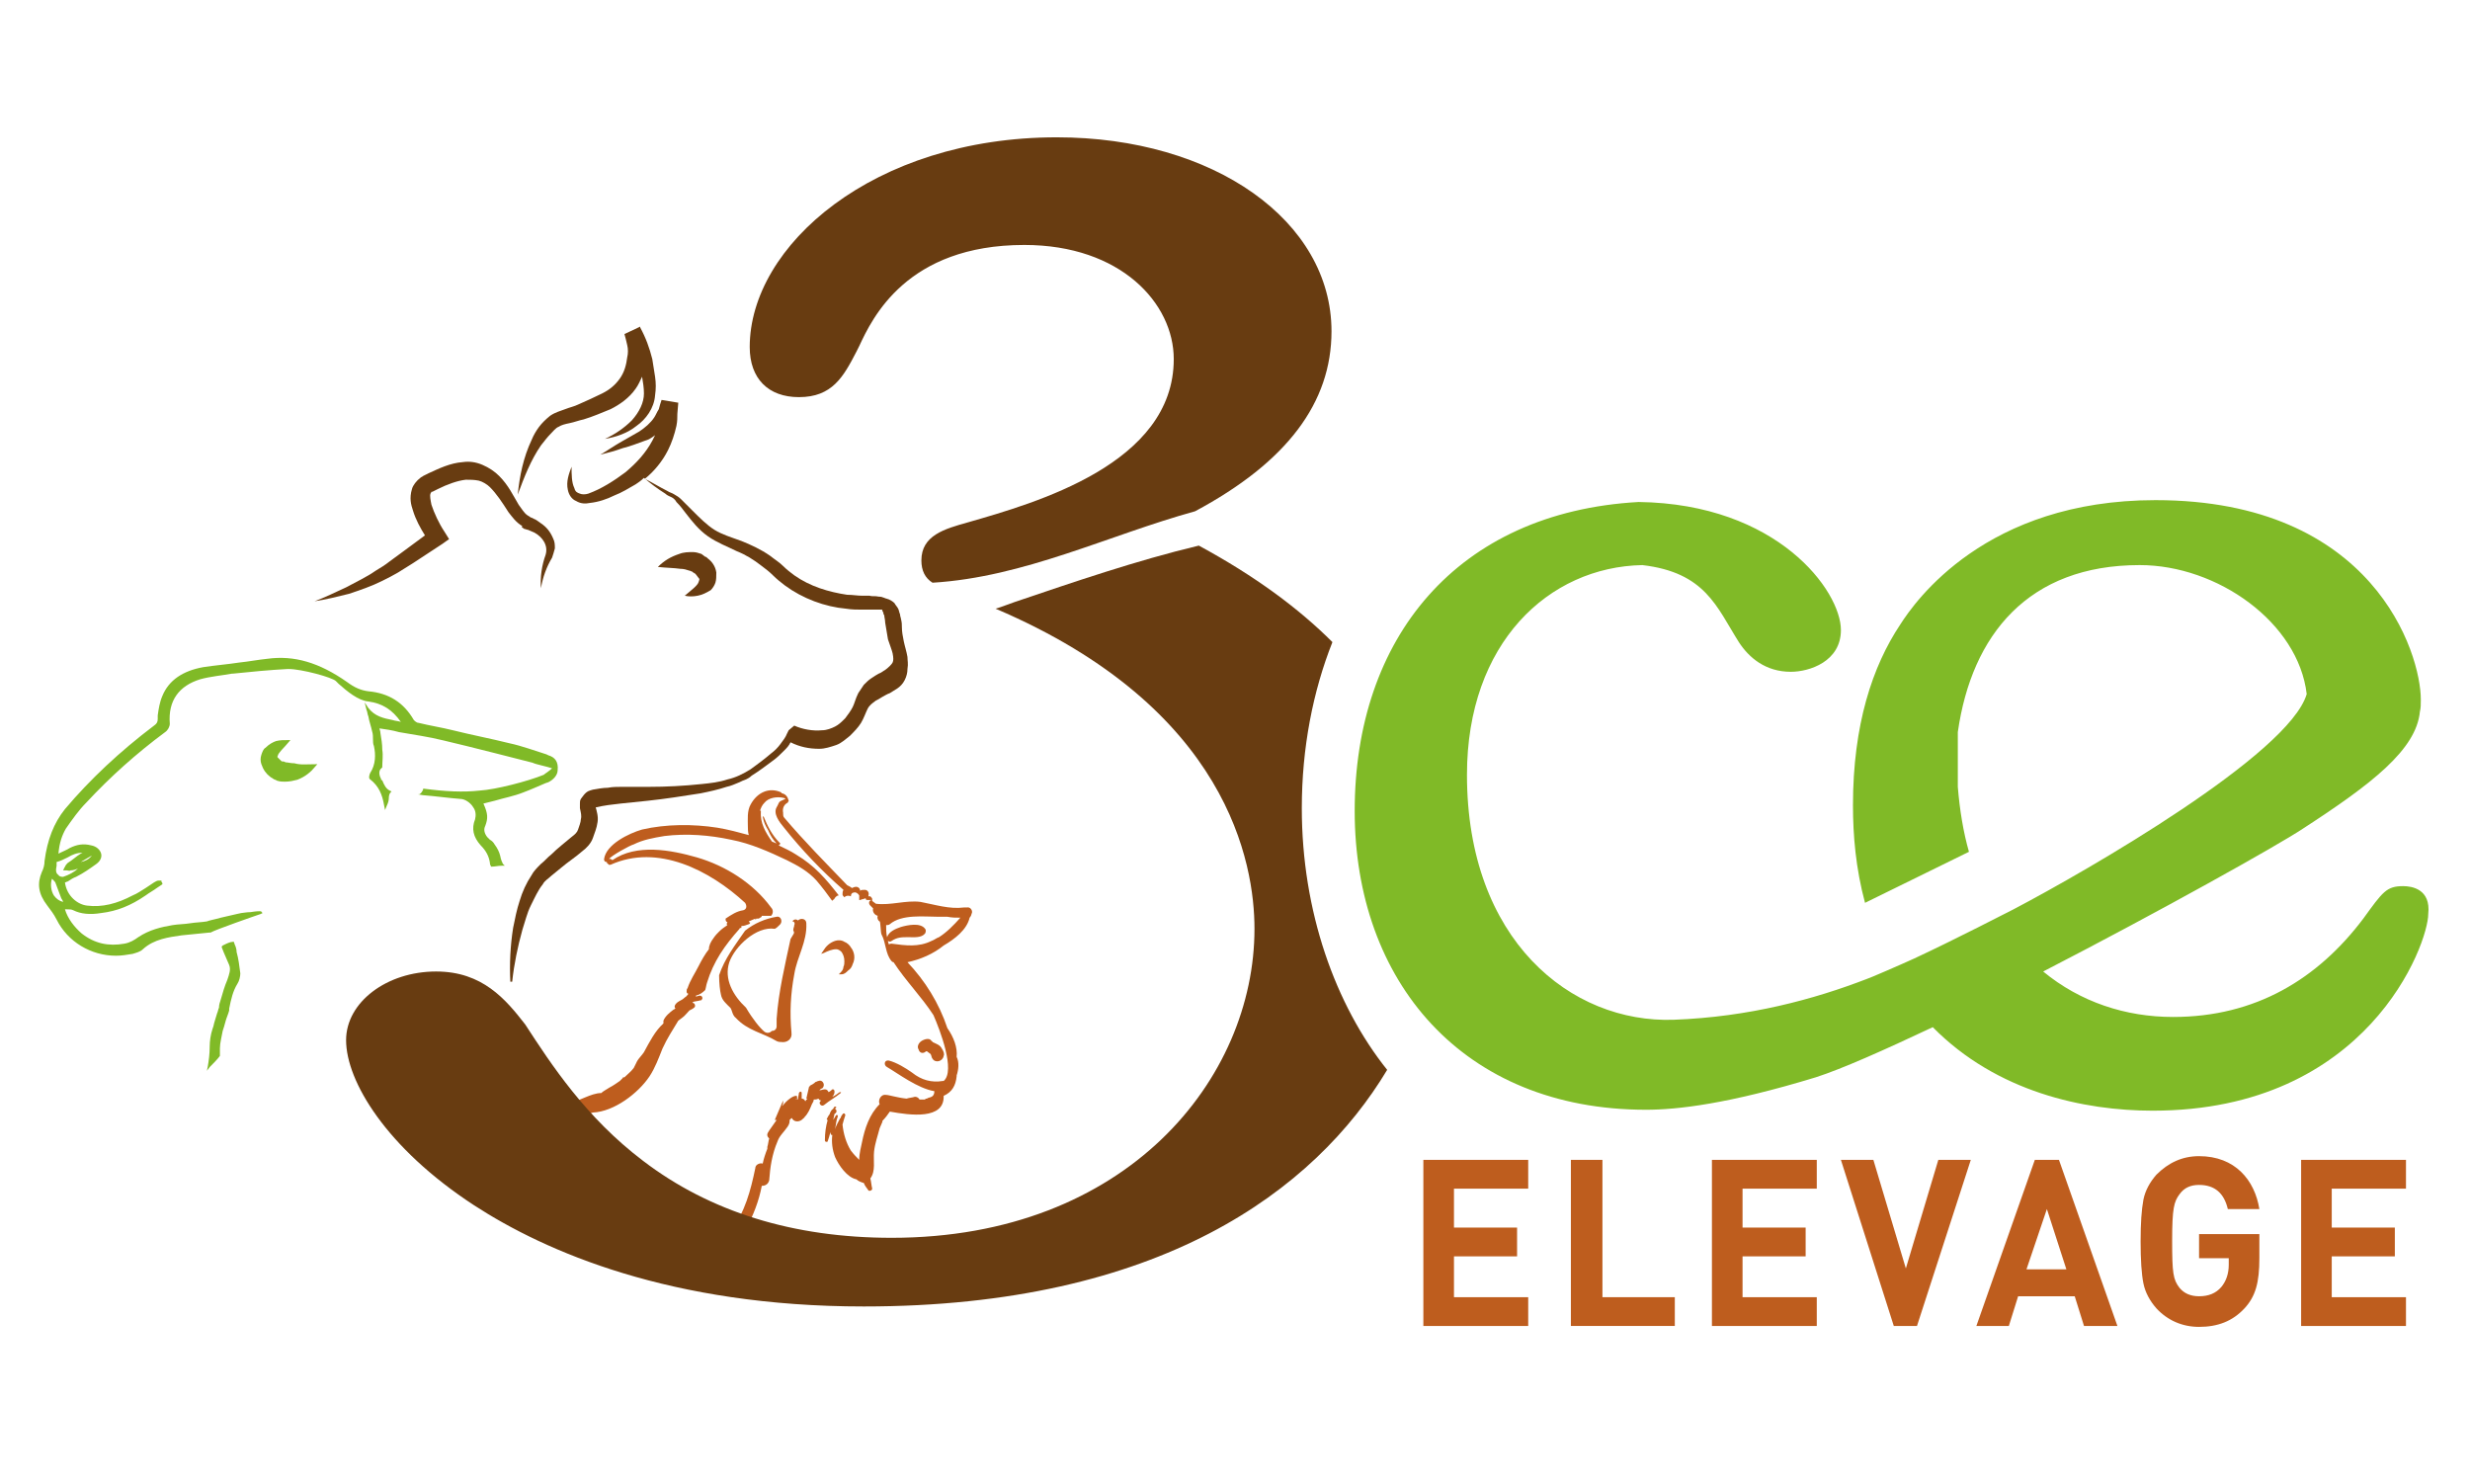 <svg xmlns="http://www.w3.org/2000/svg" xmlns:xlink="http://www.w3.org/1999/xlink" id="Calque_1" x="0px" y="0px" viewBox="0 0 266.2 159.9" style="enable-background:new 0 0 266.2 159.9;" xml:space="preserve"><style type="text/css">	.st0{fill:#BE5D1E;}	.st1{fill:#683C11;}	.st2{fill:#80BA27;}	.st3{fill:#80BA27;stroke:#80BA27;stroke-width:0.284;stroke-miterlimit:10;}</style><path class="st0" d="M90.1,102.3C90.1,102.3,90,102.3,90.1,102.3c-0.4,0-0.9,0.2-1.3,0.4l-0.3,0.1l0.2-0.3c0.3-0.5,0.7-0.9,1.3-1.1  c0.3-0.1,0.7-0.1,1,0.1c0.3,0.1,0.6,0.4,0.7,0.6c0.4,0.5,0.5,1.2,0.2,1.8c-0.1,0.3-0.2,0.5-0.5,0.7c-0.2,0.2-0.4,0.4-0.7,0.4  c0,0,0,0,0,0l-0.3,0l0.2-0.2c0.2-0.2,0.3-0.4,0.3-0.6c0.1-0.2,0.1-0.4,0.1-0.6c0-0.4-0.1-0.7-0.3-1  C90.6,102.5,90.4,102.3,90.1,102.3z"></path><g>	<path class="st0" d="M101.5,113c-0.2-0.4-0.6-0.5-1-0.7c0,0,0,0,0,0c0,0,0-0.1-0.1-0.1c-0.2-0.4-0.8-0.2-1.1,0   c-0.3,0.2-0.5,0.6-0.3,0.9c0,0,0,0,0,0c0.1,0.4,0.5,0.5,0.8,0.2c0,0,0.1,0,0.1,0c0.1,0.1,0.3,0.2,0.4,0.3c0.1,0.2,0.1,0.4,0.2,0.5   c0.3,0.5,1.1,0.3,1.2-0.3C101.8,113.6,101.7,113.3,101.5,113z"></path></g><g>	<path class="st0" d="M86.9,99.5c0-0.5-0.6-0.6-0.9-0.3c-0.2-0.2-0.5-0.1-0.6,0.1c0.2,0,0.3,0.2,0.2,0.4c0,0.2-0.1,0.3-0.1,0.5   c0,0,0,0,0,0.1c0.1,0.1,0.1,0.3,0,0.4c0,0,0,0,0,0c-0.1,0.2-0.2,0.3-0.3,0.5c-0.6,2.8-1.3,5.7-1.5,8.6c0,0,0,0.1,0,0.1   c0,0.2,0,0.5,0,0.7c0,0.3-0.2,0.5-0.5,0.5c-0.2,0.2-0.5,0.3-0.8,0.1c-0.5-0.4-1.3-1.4-2-2.6c-1.4-1.3-2.4-3.1-1.8-4.9   c0.6-1.7,2.9-3.9,4.9-3.6c0.2-0.1,0.3-0.2,0.5-0.4c0.4-0.3,0.2-1-0.3-0.9c-1.2,0.2-2.4,0.7-3.4,1.5c0,0,0,0,0,0   c-1.1,1.6-2.2,3-2.8,4.8c0,0.9,0.1,1.7,0.2,2.1c0.1,0.6,0.6,1,1,1.4c0.2,0.2,0.2,0.8,0.6,1.1c1.3,1.4,2.9,1.6,4.4,2.5   c0.2,0.1,0.4,0.1,0.5,0.1c0.6,0.1,1.2-0.3,1.1-1c-0.2-2.1-0.1-4.2,0.3-6.3C85.9,103.1,87,101.5,86.9,99.5z"></path></g><g>	<path class="st0" d="M58.2,121.2c1,0.1,1.9,0,2.6-0.4c0.6,0,1.3-0.2,1.8-0.4c0.4-0.2,0.9-0.4,1.3-0.5c0,0,0,0,0,0   c2.3-0.1,4.9-2.1,6.1-3.9c0.6-0.9,1-2,1.4-3c0.5-1.1,1.1-2,1.7-3c0,0,0,0,0,0c0.1-0.1,0.3-0.2,0.4-0.3c0.3-0.2,0.5-0.5,0.8-0.8   c0.2-0.1,0.4-0.2,0.5-0.3c0.2-0.1,0.1-0.5-0.1-0.5c0-0.1-0.1-0.1-0.1-0.1c0.3-0.1,0.6-0.1,0.9-0.2c0,0,0.1,0,0.1,0   c0-0.1,0.1-0.1,0.1-0.2c0-0.2-0.1-0.3-0.3-0.3c-0.1,0-0.3,0.1-0.4,0.1c0-0.1,0-0.1,0-0.1c0.4-0.1,0.7-0.3,1-0.6   c0.1-0.3,0.1-0.5,0.2-0.8c0.7-2.3,1.9-4,3.5-5.8c0-0.1,0.1-0.1,0.2-0.1c0-0.1,0-0.2,0-0.2c0.3,0,0.5-0.1,0.8-0.2   c0.1,0,0.2-0.2,0.1-0.2c0,0-0.1,0-0.1-0.1c0.2-0.1,0.5-0.2,0.7-0.3c0,0.1,0,0.1,0,0.1c0.1,0,0.1-0.1,0.1-0.1c0.1,0,0.1,0,0.2,0   c0.1,0,0.1,0,0.2-0.1c0,0,0,0,0,0c0.1,0,0.2-0.1,0.2-0.2c0.3,0,0.7,0,1,0c0.2-0.2,0.3-0.6,0-0.9c-1.9-2.6-4.9-4.5-8-5.4   c-2.8-0.8-6.5-1.5-9.1,0.3c-0.1-0.1-0.3-0.2-0.4-0.1c0.3-0.4,2.3-1.5,2.7-1.6c1-0.5,2.1-0.7,3.3-0.9c2.4-0.3,4.9-0.1,7.2,0.4   c2.1,0.4,4.1,1.3,6,2.2c1.2,0.6,2.3,1.2,3.2,2.2c0.6,0.7,1.2,1.5,1.7,2.2c0-0.1,0.1-0.1,0.2-0.2c0.1-0.2,0.3-0.4,0.5-0.4   c-1.4-1.8-2.6-3.2-4.6-4.4c-0.6-0.4-1.3-0.7-1.9-1c0.1,0,0.3-0.2,0.1-0.3C83.2,90,82.7,89,82.3,88c0,0-0.1,0-0.1,0   c0.1,0.6,0.3,1,0.6,1.5c0.2,0.5,0.5,1,0.9,1.4c0,0,0,0,0,0c-0.2-0.1-0.3-0.1-0.5-0.2c-0.7-1-1.3-2-1.2-3.3c0,0,0-0.1-0.1,0   c0.1-0.3,0.2-0.6,0.5-0.9c0.4-0.5,1.3-0.7,2.1-0.5c0.3,0.1,0.1,0.1-0.3,0.3c-0.3,0.1-0.3,0.4-0.5,0.7c-0.4,0.7,0.3,1.6,0.8,2.2   c1.9,2.4,4.1,4.7,6.4,6.7c-0.1,0.2-0.1,0.3-0.1,0.5c0,0.1,0.1,0.2,0.2,0.3c0.2-0.2,0.5-0.2,0.7-0.1c0-0.2,0.1-0.4,0.3-0.4   c0.2-0.1,0.5,0.1,0.6,0.3c0,0,0,0.1,0,0.1c0,0,0,0,0,0c0,0.2,0,0.3,0,0.4c0,0,0,0,0,0c0,0,0.1,0,0.1,0c0.2-0.1,0.4-0.1,0.6-0.2   c0,0.1,0,0.2,0.2,0.2c0.1,0,0.3,0,0.4,0c-0.3,0.1-0.3,0.4-0.1,0.6l0.3,0.3c-0.1,0.3,0.1,0.7,0.5,0.8c-0.1,0.2,0,0.5,0.2,0.6   c0.1,0,0.1,1.2,0.2,1.4c0.5,0.9,0.4,2.1,1.1,2.9c0.1,0.1,0.2,0.1,0.2,0.1c1.3,2,3,3.7,4.3,5.7c0.7,1.6,2.4,6,1.1,7.1   c0,0-0.1,0-0.1,0c-1.2,0.2-2.3-0.1-3.3-0.9c-0.7-0.5-1.7-1.1-2.5-1.3c-0.5-0.1-0.6,0.5-0.2,0.7c1.2,0.7,3.3,2.3,5.1,2.6   c0,0.3-0.1,0.5-0.3,0.6c-0.2,0.1-0.4,0.1-0.5,0.2c-0.1,0-0.2,0-0.2,0.1c0,0,0,0,0,0c-0.2,0-0.4,0-0.6,0c-0.1-0.2-0.3-0.3-0.5-0.3   c-0.3,0.1-0.6,0.1-0.9,0.2c-1-0.1-1.9-0.4-2.2-0.4c-0.6-0.1-0.9,0.6-0.7,1c-1.1,1.1-1.6,2.6-1.9,4.1c-0.1,0.5-0.3,1.2-0.3,1.9   c-0.3-0.3-0.6-0.6-0.9-1c-0.5-0.8-0.8-1.8-0.9-2.8c0.1-0.4,0.2-0.7,0.3-1c0-0.2-0.2-0.3-0.3-0.1c-0.1,0.1-0.2,0.3-0.2,0.4   c0,0-0.1,0-0.1,0.1c-0.2,0.4-0.4,0.7-0.5,1.1c0.1-0.5,0.1-0.9,0.3-1.4c0-0.1-0.1-0.2-0.2-0.1c-0.1,0.2-0.2,0.3-0.3,0.5   c0.1-0.4,0.1-0.7,0.2-0.7c0.2-0.1,0.2-0.4,0-0.5c0,0,0-0.1,0.1-0.1c0.1-0.1-0.1-0.2-0.2-0.1c0,0.1-0.1,0.1-0.1,0.2   c-0.2,0.1-0.3,0.3-0.4,0.6c-0.1,0.1-0.2,0.3-0.3,0.5c0,0.1,0.1,0.1,0.1,0.1c0,0,0,0,0,0c-0.2,0.7-0.3,1.4-0.3,2.2   c0,0.2,0.3,0.2,0.3,0.1c0.1-0.3,0.2-0.6,0.3-1c0,0.1,0,0.2,0.1,0.3c0,0.1,0.1,0,0.1,0c0,0,0,0,0,0c-0.1,0.8,0,1.6,0.3,2.4   c0.4,0.9,1.3,2.2,2.3,2.4c0.2,0.2,0.5,0.3,0.8,0.4c0.1,0.3,0.3,0.5,0.5,0.8c0.1,0.1,0.4,0,0.4-0.2c-0.1-0.4-0.1-0.7-0.2-1.1   c0.6-0.8,0.3-1.9,0.4-2.9c0.1-0.9,0.4-1.7,0.6-2.5c0.1-0.2,0.2-0.5,0.3-0.7c0,0,0-0.1,0-0.1c0.3-0.3,0.6-0.7,0.8-1   c2.2,0.4,5.9,0.9,5.8-1.7c0.9-0.4,1.3-1.1,1.4-2.1c0,0,0-0.1,0-0.1c0.2-0.6,0.3-1.4,0-2c0.1-1-0.3-2.1-1-3.1   c-0.9-2.7-2.4-5.1-4.3-7.1c1.4-0.3,2.8-0.9,3.9-1.8c1.2-0.7,2.5-1.7,2.8-3c0.1-0.1,0.2-0.3,0.2-0.4c0.2-0.3-0.1-0.8-0.5-0.7   c-0.1,0-0.1,0-0.2,0c0,0,0,0-0.1,0c-1.6,0.2-3.1-0.3-4.7-0.6c-1.6-0.2-3.2,0.4-4.8,0.2c0,0,0,0,0,0c-0.1-0.1-0.3-0.2-0.4-0.3   c0-0.1,0-0.1,0-0.2c0-0.1-0.1-0.2-0.2-0.3c-0.1,0-0.2,0-0.2,0c0,0,0,0,0,0c0,0,0-0.1,0-0.1c0.1-0.3-0.1-0.6-0.4-0.6   c-0.2,0-0.4,0-0.5,0.1c0-0.3-0.3-0.5-0.6-0.4c-0.1,0-0.2,0.1-0.3,0.1c-0.1-0.1-0.3-0.2-0.5-0.3c0,0,0,0,0,0   c-2.3-2.4-4.6-4.7-6.8-7.3c-0.1-0.1-0.1-0.3-0.1-0.4c0,0,0-0.1,0-0.1c-0.1-0.5,0.1-0.9,0.5-1.1c0-0.1,0.1-0.1,0.1-0.2   c-0.1-0.4-0.3-0.7-0.7-0.8c0,0-0.1,0-0.1-0.1c0,0,0,0,0,0c-1.3-0.6-2.6,0-3.3,1.3c-0.4,0.7-0.3,1.6-0.3,2.4c0,0.2,0,0.6,0.1,0.9   c-1.1-0.3-2.2-0.6-3.4-0.8c-2.6-0.4-5.5-0.4-8.1,0.2c-1.4,0.4-3.9,1.6-4.1,3.2c0,0.2,0.1,0.3,0.3,0.3c0,0.1,0,0.1,0.1,0.2   c0,0,0.1,0,0.1,0.1c0.1,0,0.1,0,0.2,0c5.1-2.3,10.7,0.6,14.5,4.1c0,0,0,0,0,0c0.2,0.3,0.2,0.7-0.2,0.8c-0.7,0.1-1.3,0.5-1.9,0.9   c0,0,0,0,0,0c0,0.2,0,0.3,0.2,0.4c0,0,0,0,0,0c0,0,0,0,0,0c-0.1,0.1-0.1,0.3,0,0.3c0,0,0,0,0,0c-0.3,0.2-0.6,0.4-0.9,0.7   c-0.2,0.2-0.4,0.4-0.6,0.7c-0.3,0.4-0.5,0.8-0.5,1.2c-0.4,0.5-0.8,1.2-1.1,1.8c-0.4,0.8-0.9,1.5-1.2,2.4c0,0,0,0,0,0   c-0.1,0.1-0.1,0.2-0.1,0.4c0,0.1,0.1,0.2,0.2,0.2c-0.1,0.1-0.2,0.3-0.4,0.4c-0.2,0.2-0.4,0.3-0.6,0.4c-0.2,0.1-0.7,0.5-0.4,0.8   c0,0,0,0,0,0c-0.1,0-0.1,0.1-0.2,0.1c-0.4,0.3-0.9,0.7-1.1,1.2c0,0,0,0.1,0,0.1c0,0,0,0,0,0.1c0,0,0,0,0,0.1   c-0.9,0.8-1.5,2-2.1,3.1c-0.2,0.3-0.5,0.6-0.7,0.9c0,0.1-0.1,0.1-0.1,0.2c-0.1,0.2-0.2,0.4-0.3,0.6c-0.3,0.4-0.7,0.7-1,1   c-0.1,0-0.2,0-0.2,0.1c-0.1,0.1-0.2,0.2-0.3,0.3c-0.3,0.2-0.7,0.5-1.1,0.7c-0.3,0.2-0.7,0.4-0.9,0.6c-1.1,0-2.4,0.9-3.5,1.1   c-1.4,0.3-2.8,0.3-4.1,0.9 M101.2,101c-0.3,0.1-0.5,0.3-0.8,0.4c-1.4,0.7-2.8,0.5-4.3,0.3c-0.1,0-0.2,0-0.3,0.1   c0-0.1-0.1-0.2-0.1-0.4c0.1,0.1,0.3,0.1,0.4,0c0.6-0.4,1.1-0.4,1.8-0.4c0.6,0,1.4,0.1,1.8-0.4c0.1-0.2,0.1-0.4,0-0.5   c-0.5-0.7-1.9-0.4-2.6-0.2c-0.6,0.2-1.3,0.5-1.5,1.1c-0.1-0.4-0.1-0.9-0.1-1.3c0.1,0,0.3,0,0.4-0.1c1.3-1.1,3.7-0.8,5.2-0.8   c0.3,0,0.7,0,1,0c0.5,0.1,0.9,0.1,1.4,0.1C102.8,99.7,102,100.5,101.2,101z"></path></g><g>	<path class="st0" d="M73.7,136.1c0.8-2,2.6,2.1,3.9,0.5c2.1-2.6,3.9-5.6,4.5-8.8c0.4,0,0.7-0.2,0.8-0.6c0.1-1.4,0.3-2.8,0.9-4.2   c0.2-0.6,0.7-1,1.1-1.6c0.2-0.3,0.2-0.5,0.2-0.7c0.1-0.1,0.1-0.1,0.2-0.2c0,0,0.1,0,0.1,0.1c0,0,0,0,0,0c0.3,0.4,0.9,0.3,1.2-0.1   c0,0,0.1,0,0.1-0.1c0.4-0.4,0.6-0.9,0.8-1.4c0.1-0.2,0.2-0.3,0.2-0.5c0.2,0,0.3,0,0.5-0.1c0.1,0.1,0.1,0.2,0.3,0.2c0,0,0,0-0.1,0.1   c-0.2,0.2,0.1,0.6,0.4,0.4c0.6-0.5,1.2-0.8,1.8-1.3c0.1-0.1,0-0.1-0.1-0.1c-0.3,0.2-0.5,0.4-0.8,0.5c0.2-0.2,0.3-0.5,0.2-0.7   c0-0.1-0.1-0.1-0.2-0.1c-0.1,0.1-0.2,0.2-0.4,0.3c-0.1-0.2-0.2-0.3-0.4-0.3c-0.2,0-0.4,0.1-0.6,0.1c0.1-0.1,0.2-0.2,0.3-0.2   c0.4-0.3,0.1-1-0.4-0.8c-0.1,0-0.2,0.1-0.3,0.1c-0.2,0.2-0.4,0.3-0.6,0.4c0,0,0,0.1-0.1,0.1c-0.1,0.4-0.2,0.9-0.3,1.3   c0,0,0,0,0.1,0c0,0,0,0.1-0.1,0.1c0,0.1-0.1,0.1-0.1,0.2c0,0,0,0,0,0c-0.1-0.2-0.2-0.3-0.4-0.3c0-0.2,0-0.4,0-0.6   c0-0.2-0.2-0.2-0.3,0c0,0.2-0.1,0.4-0.1,0.7c0,0,0,0,0,0c-0.1-0.1-0.2-0.1-0.3,0c0.1-0.1,0.1-0.1,0.1-0.1c0.1,0,0.2,0,0.1-0.1   c0,0,0-0.1,0-0.1c0-0.1,0-0.1-0.1-0.1c-0.4,0-1,0.5-1.5,1.1c0-0.1,0.1-0.2,0.1-0.3c0-0.1,0-0.2,0-0.3c-0.3,0.7-0.6,1.4-0.9,2.1   c0.1,0,0.1,0,0.2,0c-0.4,0.6-0.8,1.1-0.9,1.3c-0.2,0.3-0.1,0.5,0.1,0.7c-0.1,0.3-0.1,0.6-0.2,0.9c0,0.1,0,0.1,0,0.2c0,0,0,0,0,0   c-0.2,0.5-0.4,1.1-0.5,1.6c-0.3-0.1-0.8,0.1-0.8,0.5c-0.5,2.4-1.1,4.7-2.6,6.7c-0.4,0.6-0.9,1.1-1.3,1.7c-0.1,0-0.2,0-0.2,0.1   c0,0.1-0.1,0.1-0.1,0.2c-0.9,1.1-1.8-3.4-2.7-2.3c-0.4,0.6-0.9,1.3-1.4,2c-0.4,0.5-0.6,1-0.8,1.6c-0.1,0.2-0.2,0.5-0.3,0.7"></path></g><path class="st1" d="M86.1,42.8c3.6,0,4.8-2.2,6.2-4.9l0.3-0.6c1.4-3,5.1-10.9,17.8-10.9c10.4,0,16.1,6.3,16.1,12.3  c0,11.3-14.9,15.5-22.2,17.6c-2.5,0.7-5,1.4-5,4.1c0,1.1,0.4,1.9,1.2,2.4c9.9-0.6,18.9-5.1,28.3-7.7c9.9-5.3,14.7-11.7,14.7-19.4  c0-11.9-12.7-20.9-29.6-20.9c-19.8,0-33.1,11.7-33.1,22.6C80.8,40.8,82.8,42.8,86.1,42.8z"></path><path class="st1" d="M140.3,87.1c0-6.5,1.2-12.6,3.3-17.9c-3.6-3.6-8.3-7.1-14.4-10.4c-6.7,1.6-13.4,3.9-19.9,6.1  c-0.6,0.2-1.3,0.5-2,0.7c25.1,10.7,27.9,27.5,27.9,34.5c0,16.1-13.7,33.3-39.1,33.3c-10.6,0-19.6-2.8-26.8-8.3  c-6.2-4.7-9.9-10.4-12.7-14.7c-2.1-2.7-4.6-5.7-9.6-5.7c-5.3,0-9.7,3.3-9.7,7.4c0,4.4,4.3,11.6,13.8,17.8c7.7,5,21.2,10.9,42,10.9  c31.9,0,48.6-12.5,56.4-25.5C143.9,108.3,140.3,98.2,140.3,87.1z"></path><g>	<path class="st0" d="M153.4,142.9V125h11.3v3.1h-8v4.2h6.8v3.1h-6.8v4.4h8v3.1H153.4z"></path>	<path class="st0" d="M169.3,142.9V125h3.4v14.8h7.8v3.1H169.3z"></path>	<path class="st0" d="M184.5,142.9V125h11.3v3.1h-8v4.2h6.8v3.1h-6.8v4.4h8v3.1H184.5z"></path>	<path class="st0" d="M206.6,142.9h-2.5l-5.7-17.9h3.5l3.5,11.7l3.5-11.7h3.5L206.6,142.9z"></path>	<path class="st0" d="M224.6,142.9l-1-3.2h-6.1l-1,3.2h-3.5l6.3-17.9h2.6l6.3,17.9H224.6z M220.6,130.3l-2.2,6.5h4.3L220.6,130.3z"></path>	<path class="st0" d="M241.9,141c-1.3,1.4-2.9,2-4.9,2c-1.8,0-3.4-0.7-4.6-2c-0.7-0.8-1.2-1.7-1.4-2.7c-0.2-1-0.3-2.5-0.3-4.5   s0.1-3.4,0.3-4.5c0.2-1,0.7-1.9,1.4-2.7c1.3-1.3,2.8-2,4.6-2c3.9,0,6,2.6,6.5,5.7h-3.4c-0.4-1.7-1.4-2.6-3.1-2.6   c-0.9,0-1.6,0.3-2.1,1c-0.6,0.8-0.8,1.5-0.8,5c0,3.5,0.1,4.2,0.8,5.1c0.5,0.6,1.2,0.9,2.1,0.9c1,0,1.8-0.3,2.4-1   c0.5-0.6,0.8-1.4,0.8-2.4v-0.7H237V133h6.5v2.6C243.5,138.2,243.1,139.7,241.9,141z"></path>	<path class="st0" d="M248,142.9V125h11.3v3.1h-8v4.2h6.8v3.1h-6.8v4.4h8v3.1H248z"></path></g><path class="st2" d="M259,95.5c-1.8,0-2.2,0.6-4.3,3.5c-4.9,6.5-11.6,10.6-20.5,10.6c-5.1,0-10-1.6-14-4.9  c12.6-6.5,25.3-13.6,28-15.4c7.4-4.8,12.2-8.5,12.6-12.6c0.1-0.4,0.1-0.8,0.1-1.3c0-5-5.1-21.5-28.6-21.5  c-18.3,0-25.9,10.9-27.5,13.4c-3,4.5-5.1,10.8-5.1,19.5c0,3.2,0.3,6.8,1.3,10.5l11.2-5.5c-0.6-2.1-1-4.5-1.2-7v-5.9  c1.5-10.5,7.6-18,19.6-18c8.4,0,17.1,6.2,18,13.9c-1.9,6.5-23.6,19-31.6,23.2c-0.4,0.2-6.4,3.3-10.7,5.3c-1.3,0.6-5,2.2-5.1,2.2  c-5.7,2.2-12.7,4.1-20.8,4.4c-11.1,0.4-22.3-8.6-22.3-26.4c0-14.2,8.8-22.4,18.9-22.6c0,0,0,0,0,0c6.8,0.8,8,4.5,10.4,8.3  c1.1,1.7,2.9,3.2,5.6,3.2c2,0,5.4-1.1,5.4-4.5c0-4.2-6.8-13.6-21.8-13.8v0v0c-19.6,1.1-30.6,14.7-30.6,33.3  c0,18.3,11.6,32.2,31.4,32.2c3.3,0,8.8-0.6,18.3-3.5c2.8-0.9,7.3-2.9,12.6-5.4c6.9,7,16.3,9,23.7,9c23.2,0,29.7-18,29.7-21.2  C262,95.8,259.9,95.5,259,95.5z"></path><g>	<path class="st1" d="M97.8,70.8c-0.1-0.6-0.3-1.2-0.4-1.7c-0.1-0.5-0.2-1-0.2-1.5c0-0.3,0-0.5-0.1-0.9c0-0.1-0.1-0.3-0.1-0.5   c-0.1-0.2-0.1-0.4-0.2-0.6c-0.1-0.2-0.3-0.4-0.4-0.6c-0.2-0.2-0.4-0.3-0.6-0.4l-0.3-0.1c-0.1,0-0.2-0.1-0.3-0.1   c-0.2-0.1-0.4-0.1-0.5-0.1c-0.4-0.1-0.7,0-1-0.1c-0.3,0-0.5,0-0.8,0c-0.5,0-1-0.1-1.6-0.1c-2-0.3-4-0.9-5.7-2.1   c-0.4-0.3-0.8-0.6-1.2-1c-0.4-0.4-0.9-0.7-1.4-1.1c-1-0.7-2.1-1.2-3.1-1.6c-1.1-0.4-2.1-0.7-2.9-1.2c-0.8-0.5-1.6-1.3-2.4-2.1   c-0.4-0.4-0.8-0.8-1.2-1.2c-0.2-0.2-0.5-0.4-0.7-0.5c-0.3-0.2-0.5-0.2-0.8-0.4c-0.8-0.4-1.6-0.9-2.4-1.3c1-0.8,1.9-1.9,2.5-3.1   c0.4-0.8,0.7-1.7,0.9-2.6c0.1-0.5,0.1-0.9,0.1-1.3l0.1-1.2l-1.8-0.3c-0.1,0.3-0.2,0.6-0.3,1c-0.2,0.3-0.3,0.6-0.5,0.9   c-0.4,0.6-1,1.1-1.6,1.5c-0.7,0.4-1.4,0.8-2.1,1.2c-0.7,0.4-1.4,0.9-2.1,1.3c0.8-0.2,1.6-0.4,2.4-0.7c0.8-0.2,1.6-0.5,2.4-0.8   c0.4-0.1,0.7-0.3,1.1-0.6c-0.1,0.2-0.2,0.4-0.3,0.6c-0.7,1.3-1.7,2.4-2.9,3.4c-1.2,0.9-2.6,1.8-4,2.3c-0.3,0.1-0.7,0.1-0.9,0   c-0.3-0.1-0.5-0.2-0.6-0.6c-0.3-0.6-0.3-1.5-0.3-2.3c-0.3,0.8-0.6,1.6-0.4,2.5c0.1,0.5,0.4,1,0.9,1.2c0.5,0.3,1,0.3,1.5,0.2   c0.9-0.1,1.8-0.4,2.6-0.8c0.8-0.3,1.6-0.8,2.3-1.2c0.3-0.2,0.6-0.4,0.9-0.7c0.7,0.6,1.5,1.2,2.3,1.7c0.2,0.2,0.5,0.3,0.7,0.4   c0.2,0.1,0.4,0.3,0.5,0.5c0.4,0.4,0.7,0.8,1,1.2c0.7,0.9,1.4,1.8,2.4,2.5c1,0.7,2.1,1.1,3.1,1.6c1,0.4,1.8,0.9,2.7,1.6   c0.4,0.3,0.8,0.6,1.2,1c0.4,0.4,0.9,0.8,1.3,1.1c1.9,1.4,4.3,2.3,6.6,2.5c0.6,0.1,1.2,0.1,1.7,0.1c0.3,0,0.6,0,0.9,0   c0.2,0,0.5,0,0.7,0c0.1,0,0.2,0,0.3,0l0.1,0c0,0,0,0,0.1,0c0.1,0,0.1,0,0.1,0.1c0,0,0,0.1,0.1,0.2c0,0.1,0,0.2,0.1,0.3   c0,0.2,0.1,0.5,0.1,0.8c0.1,0.6,0.2,1.2,0.3,1.8c0.2,0.6,0.4,1.1,0.5,1.5c0.1,0.5,0.1,0.8,0,1c-0.1,0.2-0.4,0.5-0.8,0.8   c-0.2,0.1-0.4,0.3-0.7,0.4c-0.2,0.1-0.5,0.3-0.8,0.5c-0.3,0.2-0.5,0.4-0.8,0.7c-0.2,0.3-0.4,0.6-0.6,0.9c-0.3,0.6-0.4,1.1-0.6,1.5   c-0.2,0.4-0.5,0.8-0.8,1.2c-0.4,0.4-0.7,0.7-1.1,0.9c-0.4,0.2-0.9,0.4-1.4,0.4c-1,0.1-2.1-0.1-3-0.5L85,78.7l-0.2,0.4   c-0.1,0.3-0.4,0.7-0.7,1.1c-0.3,0.4-0.6,0.7-1,1c-0.7,0.6-1.5,1.2-2.2,1.7c-0.8,0.5-1.6,0.9-2.5,1.1c-0.9,0.3-1.8,0.4-2.8,0.5   c-1.9,0.2-3.8,0.3-5.7,0.3l-2.9,0c-0.5,0-1,0-1.5,0.1c-0.5,0-1,0.1-1.6,0.2c-0.3,0.1-0.6,0.1-1,0.6c-0.1,0.1-0.2,0.3-0.3,0.4   c-0.1,0.2-0.1,0.3-0.1,0.5c0,0.1,0,0.2,0,0.3l0,0.2c0.1,0.5,0.2,0.8,0.1,1.2c0,0.3-0.2,0.8-0.3,1.1c-0.1,0.3-0.3,0.5-0.7,0.8   c-0.7,0.6-1.5,1.2-2.2,1.9c-0.4,0.3-0.7,0.7-1.1,1c-0.4,0.4-0.8,0.8-1,1.2c-0.6,0.9-1,1.8-1.3,2.8c-0.3,0.9-0.5,1.9-0.7,2.9   c-0.3,1.9-0.4,3.9-0.3,5.8l0.2,0c0.2-1.9,0.6-3.8,1.1-5.6c0.3-0.9,0.5-1.8,0.9-2.6c0.4-0.8,0.8-1.7,1.3-2.3   c0.2-0.4,0.6-0.6,0.9-0.9l1.1-0.9c0.7-0.6,1.5-1.1,2.3-1.8c0.4-0.3,0.9-0.8,1.1-1.4c0.2-0.6,0.4-1,0.5-1.7c0.1-0.6-0.1-1.2-0.2-1.6   c0,0,0.1,0,0.1,0c0.8-0.2,1.7-0.3,2.6-0.4l2.9-0.3c1.9-0.2,3.8-0.5,5.7-0.8c1-0.2,1.9-0.4,2.8-0.7c0.5-0.1,0.9-0.3,1.4-0.5   c0.2-0.1,0.4-0.2,0.7-0.3c0.2-0.1,0.4-0.2,0.6-0.4c0.8-0.5,1.6-1.1,2.4-1.7c0.4-0.3,0.7-0.6,1.1-1c0.3-0.3,0.5-0.5,0.7-0.9   c1,0.5,2,0.7,3.1,0.7c0.6,0,1.2-0.2,1.8-0.4c0.6-0.2,1.1-0.7,1.5-1c0.4-0.4,0.9-0.9,1.2-1.4c0.3-0.5,0.5-1.1,0.7-1.5   c0.2-0.4,0.5-0.6,0.9-0.9c0.2-0.1,0.4-0.2,0.7-0.4c0.2-0.1,0.5-0.3,0.8-0.4c0.3-0.2,0.5-0.3,0.8-0.5c0.3-0.2,0.6-0.5,0.8-0.9   c0.2-0.4,0.3-0.8,0.3-1.2C97.9,71.5,97.8,71.2,97.8,70.8z"></path>	<path class="st1" d="M59.3,46.8c0.3-0.3,0.6-0.7,0.9-0.8c0.3-0.2,0.7-0.3,1.2-0.4c0.5-0.1,1-0.3,1.5-0.4c1-0.3,1.9-0.7,2.9-1.1   c1-0.5,2-1.2,2.7-2.2c0.3-0.4,0.5-0.9,0.7-1.3c0.1,0.6,0.2,1.2,0.2,1.8c0,1-0.5,2-1.3,2.9c-0.8,0.8-1.8,1.5-2.9,2   c1.2-0.2,2.4-0.6,3.4-1.4c1-0.7,1.9-1.9,2-3.3c0.1-0.7,0.1-1.3,0-2c-0.1-0.6-0.2-1.3-0.3-1.9c-0.3-1.2-0.7-2.3-1.3-3.4c0,0,0,0,0,0   l0,0c0,0,0-0.1,0-0.1l-1.7,0.8c0.1,0.3,0.2,0.8,0.3,1.2c0.1,0.4,0.1,0.9,0,1.3c-0.1,0.8-0.3,1.6-0.8,2.3c-0.5,0.7-1.1,1.2-1.9,1.6   c-0.8,0.4-1.7,0.8-2.6,1.2c-0.4,0.2-0.9,0.3-1.4,0.5c-0.5,0.2-1,0.3-1.6,0.7c-0.5,0.4-0.9,0.8-1.2,1.2c-0.3,0.4-0.6,0.9-0.8,1.4   c-0.9,1.9-1.3,3.9-1.5,5.9c0.7-1.9,1.4-3.7,2.5-5.3C58.7,47.5,59,47.1,59.3,46.8z"></path>	<path class="st1" d="M56.5,57c0.1,0,0.3,0.1,0.4,0.1c0.2,0.1,0.5,0.2,0.7,0.3c0.9,0.5,1.5,1.4,1.2,2.4c-0.4,1.1-0.6,2.4-0.5,3.6   c0.2-1.2,0.6-2.3,1.2-3.3c0.1-0.3,0.2-0.6,0.3-1c0-0.4,0-0.7-0.2-1.1c-0.3-0.7-0.7-1.2-1.3-1.6c-0.3-0.2-0.5-0.4-0.8-0.5   c-0.1-0.1-0.3-0.1-0.4-0.2c-0.1-0.1-0.2-0.1-0.3-0.2c-0.3-0.2-0.6-0.7-0.9-1.1c-0.6-1-1.1-2.1-2.1-3.1c-0.5-0.5-1.1-0.9-1.8-1.2   c-0.7-0.3-1.4-0.4-2.1-0.3c-1.4,0.1-2.6,0.7-3.7,1.2l-0.4,0.2l-0.2,0.1c-0.1,0.1-0.2,0.1-0.3,0.2c-0.4,0.3-0.8,0.8-0.9,1.2   c-0.3,1-0.1,1.7,0.1,2.3c0.3,1,0.8,1.9,1.3,2.7c-0.8,0.6-1.5,1.1-2.3,1.7l-1.5,1.1c-0.5,0.4-1,0.7-1.5,1c-1,0.7-2.1,1.2-3.2,1.8   c-1.1,0.5-2.3,1.1-3.4,1.5c1.3-0.2,2.5-0.5,3.7-0.8c1.2-0.4,2.4-0.8,3.6-1.4c0.6-0.3,1.2-0.6,1.7-0.9l1.6-1   c1.1-0.7,2.1-1.4,3.2-2.1l0.7-0.5l-0.5-0.8c-0.6-0.9-1.1-2-1.4-2.9c-0.1-0.5-0.2-1-0.1-1.2c0-0.1,0.1-0.1,0.1-0.2c0,0,0,0,0.1,0   l0.2-0.1l0.4-0.2c1-0.5,2.1-0.9,3-1c0.5,0,0.9,0,1.4,0.1c0.4,0.1,0.9,0.4,1.2,0.7c0.7,0.7,1.3,1.6,2,2.7c0.4,0.5,0.8,1.1,1.5,1.5   C56.1,56.8,56.4,56.9,56.5,57z"></path>	<path class="st1" d="M73.8,64.2c0.4,0.1,0.9,0.1,1.4,0c0.5-0.1,0.9-0.3,1.4-0.6c0.2-0.2,0.4-0.5,0.5-0.8c0.1-0.3,0.1-0.7,0.1-1.1   c-0.1-0.7-0.5-1.2-0.9-1.5c-0.1-0.1-0.2-0.2-0.3-0.2c-0.1-0.1-0.3-0.2-0.4-0.3c-0.3-0.1-0.6-0.2-0.9-0.2c-0.5,0-1,0-1.5,0.2   c-0.9,0.3-1.6,0.7-2.3,1.4c0.9,0.1,1.7,0.1,2.4,0.2c0.4,0,0.7,0.1,1,0.2c0.1,0,0.2,0.1,0.3,0.1c0,0,0,0,0.1,0.1   c0.1,0,0.1,0.1,0.2,0.1c0.2,0.2,0.3,0.4,0.4,0.5c0.1,0.1,0.1,0.1,0,0.4C75.2,63.1,74.5,63.6,73.8,64.2z"></path></g><g>	<path class="st3" d="M33.9,82.5c-0.5,0.6-1.1,1.1-1.9,1.4c-0.4,0.1-0.8,0.2-1.3,0.2c-0.2,0-0.5,0-0.8-0.1c-0.1-0.1-0.3-0.1-0.4-0.2   c-0.1-0.1-0.2-0.1-0.3-0.2c-0.4-0.3-0.7-0.7-0.9-1.3c-0.1-0.3-0.1-0.6,0-0.9c0.1-0.3,0.2-0.6,0.4-0.7c0.4-0.4,0.8-0.6,1.1-0.7   c0.4-0.1,0.8-0.1,1.2-0.1c-0.5,0.6-1.1,1.1-1.2,1.5c-0.1,0.2,0,0.3,0,0.3c0.1,0.1,0.2,0.2,0.4,0.4c0,0,0.1,0.1,0.2,0.1   c0,0,0.1,0,0.1,0c0.1,0,0.2,0.1,0.3,0.1c0.2,0,0.5,0.1,0.9,0.1C32.4,82.6,33.1,82.5,33.9,82.5z"></path>	<g>		<path class="st2" d="M25.3,101.8l-0.1-0.3l-0.1,0c-0.3,0-0.7,0.2-1.1,0.4l-0.1,0.1l0,0.1c0.3,0.8,0.6,1.4,0.8,1.9    c0.2,0.5,0,1-0.2,1.6c-0.3,0.7-0.5,1.4-0.7,2.1c-0.1,0.3-0.2,0.6-0.2,0.9c-0.1,0.2-0.1,0.4-0.2,0.6c-0.1,0.4-0.3,0.9-0.4,1.4    l-0.1,0.3c-0.2,0.6-0.3,1.3-0.3,1.9c0,0.8-0.1,1.5-0.2,2.1l-0.1,0.5l0.3-0.4c0.4-0.4,0.8-0.8,1.1-1.2l0,0l0-0.1c0-0.2,0-0.5,0-0.7    c0-0.6,0.2-1.3,0.3-1.9c0.1-0.3,0.2-0.6,0.3-1c0.1-0.4,0.3-0.8,0.4-1.2l0-0.2c0.2-1,0.4-1.9,0.9-2.7c0.2-0.3,0.3-0.8,0.3-1.1    c-0.1-0.8-0.2-1.6-0.4-2.3C25.5,102.3,25.4,102,25.3,101.8z"></path>		<path class="st2" d="M59.1,81.4l-0.2-0.1c-1.3-0.4-2.6-0.9-4-1.2c-2-0.5-4.1-0.9-6.1-1.4c-1.2-0.3-2.5-0.5-3.7-0.8    c-0.2,0-0.4-0.2-0.5-0.3c-1.1-1.9-2.7-2.9-4.9-3.1c-0.8-0.1-1.5-0.4-2.3-1c-3-2.1-5.7-2.9-8.6-2.5c-1,0.1-2,0.3-3,0.4    c-1.3,0.2-2.6,0.3-3.9,0.5c-2.2,0.4-3.7,1.4-4.4,3.1c-0.3,0.7-0.4,1.4-0.5,2.1l0,0.4c0,0.3-0.1,0.5-0.4,0.7C12.9,81,9.7,84,7,87.2    c-1.2,1.5-1.9,3.3-2.2,5.6c0,0.4-0.1,0.8-0.3,1.2c-0.5,1.2-0.4,2.3,0.6,3.6c0.3,0.4,0.7,0.9,1,1.5c1.2,2.4,3.7,3.9,6.4,3.9    c0.6,0,1.2-0.1,1.8-0.2c0.3-0.1,0.8-0.2,1.1-0.5c1.2-1.1,2.8-1.3,4.2-1.5c1-0.1,2.1-0.2,3-0.3l0.1,0c0.5-0.3,4.8-1.8,5.4-2    l0.2-0.1l-0.1-0.1c0,0,0-0.1-0.2-0.1c0,0,0,0,0,0l0,0c0,0,0,0,0,0c-0.1,0-0.4,0-1,0.1c-0.4,0-0.9,0.1-1,0.1    c-0.1,0-0.4,0.1-2.2,0.5c-0.7,0.2-1.3,0.3-1.5,0.4c-0.6,0.1-1.2,0.1-1.8,0.2c-0.6,0.1-1.3,0.1-1.9,0.2c-1.2,0.2-2.5,0.5-3.7,1.3    c-0.4,0.3-0.9,0.6-1.5,0.7c-1.7,0.3-3.2,0-4.6-1.1C8,99.9,7.3,99,7,98c0.1,0,0.2,0,0.2,0c0.3,0,0.5,0,0.7,0.1    c0.8,0.4,1.8,0.5,3,0.3c1.7-0.2,3.2-0.8,4.8-1.9c0.4-0.3,0.8-0.5,1.2-0.8l0.6-0.4l0-0.1c0-0.1-0.1-0.1-0.1-0.2l0-0.1l-0.1,0    c-0.1,0-0.1,0-0.2,0c-0.2,0-0.3,0.1-0.5,0.2c-0.3,0.2-0.6,0.4-0.9,0.6c-0.5,0.3-0.9,0.6-1.4,0.8c-1.7,0.9-3.3,1.3-4.9,1.1    c-1-0.1-2.2-1-2.4-2.5c0,0,0,0,0,0c0.1,0,0.2-0.1,0.3-0.1c0.3-0.2,0.6-0.4,0.9-0.5c0.8-0.4,1.5-0.9,2.2-1.4    c0.4-0.3,0.6-0.7,0.5-1.1c-0.1-0.4-0.5-0.8-1.1-0.9c-0.8-0.2-1.5-0.1-2.3,0.3c-0.3,0.2-0.6,0.3-1,0.5l-0.2,0.1    c0.1-1.2,0.4-2,0.8-2.7c0.7-1,1.4-2,2.2-2.8c2.6-2.8,5.4-5.3,8.5-7.6c0.3-0.2,0.5-0.6,0.5-0.9c-0.2-2.5,1-4.1,3.3-4.8    c1.1-0.3,2.3-0.4,3.4-0.6l0.1,0c1.9-0.2,4-0.4,5.9-0.5c0,0,0.1,0,0.1,0c1.4,0,4.7,0.9,5.1,1.3l0.3,0.3c0.9,0.8,2.1,1.8,3.2,1.9    c1.5,0.2,2.6,0.9,3.5,2.2c-0.3-0.1-0.6-0.1-0.9-0.2c-1-0.2-1.9-0.4-2.6-1.3l-0.4-0.6l0.2,0.8c0.1,0.2,0.1,0.5,0.2,0.7    c0.1,0.6,0.3,1.1,0.4,1.6c0.1,0.3,0.1,0.6,0.1,0.9c0,0.2,0,0.5,0.1,0.7c0.2,0.9,0.2,2-0.4,2.9c-0.1,0.2-0.2,0.6,0,0.7    c0.9,0.7,1.3,1.6,1.5,2.8l0.1,0.5l0.2-0.5c0.1-0.2,0.2-0.5,0.2-0.7c0-0.4,0.1-0.6,0.2-0.7l0.1-0.1l-0.2-0.1    c-0.4-0.2-0.6-0.6-0.8-1.1L41,84l0.1,0L41,83.8c-0.1-0.2-0.2-0.6,0-0.9c0,0,0.1-0.1,0.1-0.1c0,0,0.1-0.1,0.1-0.1l0-0.1    c0-0.5,0.1-1.2,0-1.8c0-0.6-0.1-1.2-0.2-1.8c0-0.2-0.1-0.4-0.1-0.5c0.7,0.1,1.4,0.2,2.1,0.4c1.7,0.3,3.2,0.5,4.8,0.9    c2.6,0.6,9.2,2.3,9.6,2.4l0,0c0.2,0.1,0.6,0.2,1,0.3c0.4,0.1,0.8,0.2,1.1,0.3c-0.3,0.3-0.8,0.6-0.9,0.7c-1.7,0.7-5.2,1.6-6.9,1.7    c-1.8,0.2-3.7,0.1-6-0.2l-0.1,0l0,0.1c-0.1,0.2-0.2,0.4-0.4,0.5L45,85.6l0.6,0.1c1.3,0.1,2.7,0.3,4,0.4c0.5,0,1.1,0.4,1.4,0.9    c0.3,0.4,0.3,0.9,0.2,1.3c-0.4,1-0.2,1.9,0.6,2.8c0.6,0.6,0.9,1.2,1,1.9c0,0.1,0,0.2,0.1,0.3l0,0.1l0.1,0c0.3,0,0.7-0.1,1.1-0.1    l0.3,0l-0.2-0.2c-0.1-0.2-0.2-0.4-0.3-0.9c-0.1-0.4-0.3-0.8-0.6-1.2c-0.1-0.2-0.3-0.4-0.5-0.5c-0.1-0.1-0.2-0.2-0.3-0.3    c-0.3-0.4-0.4-0.8-0.2-1.2c0.3-0.8,0.3-1.3-0.2-2.4c0.4-0.1,0.8-0.2,1.2-0.3c1-0.3,2.1-0.5,3.1-0.9c0.8-0.3,1.7-0.7,2.4-1l0.3-0.1    c0.6-0.3,1-0.8,1-1.3C60.2,82.1,59.8,81.6,59.1,81.4z M6.8,97.2c-0.4-0.1-0.7-0.3-1-0.7c-0.3-0.5-0.4-1.2-0.2-1.8    c0,0,0.1,0.1,0.1,0.1C5.8,94.9,6,95.1,6,95.2c0.2,0.5,0.4,1.1,0.6,1.6C6.7,97,6.8,97.1,6.8,97.2z M8.7,92c-0.5,0.3-0.9,0.7-1.4,1    c-0.1,0.1-0.2,0.2-0.3,0.4c0,0.1-0.1,0.1-0.1,0.2l-0.1,0.2l0.2,0c0.1,0,0.1,0,0.2,0c0.1,0,0.3,0.1,0.4,0c0.3,0,0.6-0.1,0.8-0.2    C8,94,7.4,94.3,6.8,94.5c-0.1,0-0.4,0-0.5-0.2C6,94.1,6,93.8,6.1,93.3c0-0.1,0-0.3,0-0.4c0.4-0.1,0.8-0.3,1.2-0.5    c0.5-0.3,1-0.5,1.6-0.5L8.7,92z M8.7,92.9l1.2-0.7C9.6,92.6,9.2,92.8,8.7,92.9z"></path>	</g></g></svg>